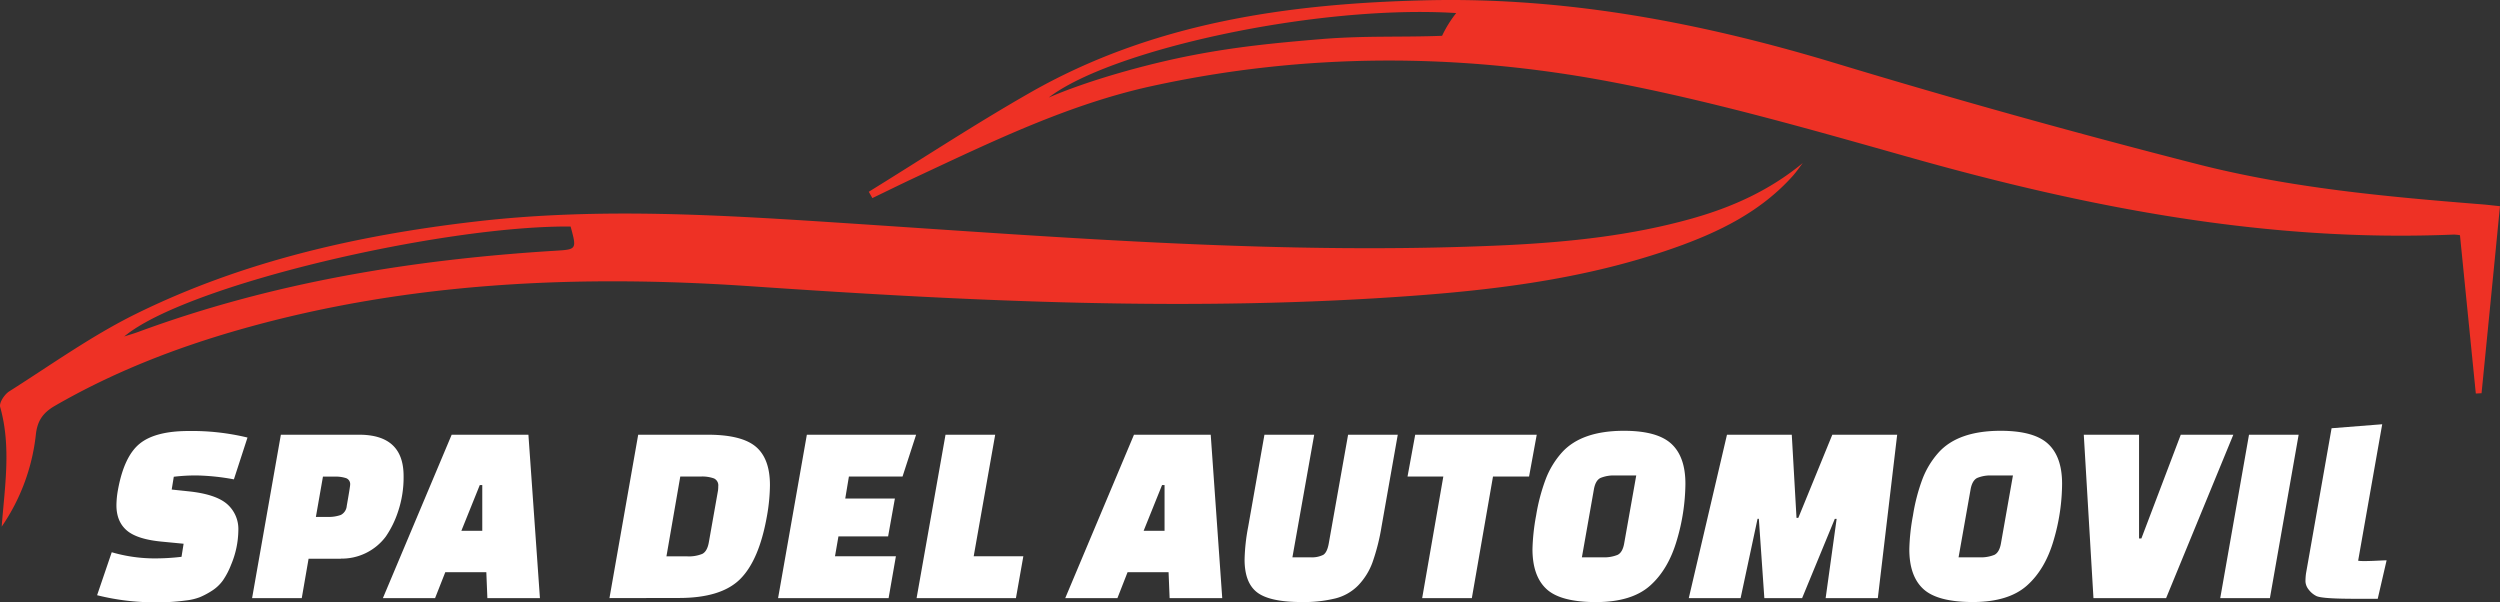 <svg xmlns="http://www.w3.org/2000/svg" viewBox="0 0 814.37 196.11"><rect x="0" y="0" width="814.37" height="196.11" fill="#333333" stroke="none"/><defs><style>.cls-1{fill:#ee3125;}.cls-2{fill:#fff;}</style></defs><g id="Capa_2" data-name="Capa 2"><g id="Capa_1-2" data-name="Capa 1"><path class="cls-1" d="M.55,171.56c1-13.16,3.15-26.06-.5-39-.38-1.36,1.43-4.14,3-5.1,13.64-8.64,26.89-18.15,41.31-25.25,34.67-17.06,71.92-25.54,110.16-30,40.44-4.75,80.8-2.15,121.23.5,71.59,4.71,143.17,10.5,215,7.15,20.42-1,40.72-3.12,60.5-8.7,13.06-3.69,25.21-9.15,36-18.05-1.08,1.4-2.07,2.87-3.24,4.18C573.54,69,559.86,75.66,545.34,80.77,518.21,90.32,490,94.13,461.49,96.26c-72.31,5.42-144.52,1.95-216.71-3-56.15-3.85-111.8-1.47-166.32,14-21.11,6-41.46,13.9-60.55,24.92-3.86,2.23-5.74,4.83-6.23,9.39A65.55,65.55,0,0,1,.55,171.56ZM185.87,73.79c-41.8-.35-125.28,19-145.4,35.82,1.9-.62,3.28-1,4.63-1.51C89,91.92,134.53,84.52,181,81.67,187.81,81.25,187.93,81.26,185.87,73.79Z"/><path class="cls-1" d="M283,62.47c17.49-10.79,34.68-22.09,52.52-32.27,40-22.83,84-29.06,129.21-30.11,45.55-1.06,89.55,7.31,133,20.45q58.57,17.72,117.91,32.89c30.34,7.78,61.58,10.65,92.78,13.13,1.8.14,3.59.37,5.94.61-2,20.52-4,40.72-6,60.92l-1.87.1c-1.7-17-3.41-34-5.16-51.56a11.14,11.14,0,0,0-2.22-.21c-60.28,2.52-118.56-8.69-176.25-24.94-32.53-9.17-65.16-18.58-98.31-24.86C475,17.24,425,17.18,375.4,28c-27.12,5.9-52,18-77,29.68-4.77,2.23-9.49,4.56-14.23,6.85ZM474.36,4.25c-45.48-2.83-112.64,12-132.74,27.53,13.13-5.69,32.14-10.94,46.48-13.72,14.59-2.84,27.18-4.06,42-5.3,14.42-1.2,26.23-.57,39.66-1.1A37.76,37.76,0,0,1,474.36,4.25Z"/><path class="cls-2" d="M31.63,193.89l4.77-14a49.76,49.76,0,0,0,13.11,2,72.63,72.63,0,0,0,9.62-.51l.68-4.26-7.06-.68q-8.1-.76-11.46-3.66t-3.36-8.18a28.93,28.93,0,0,1,.51-5.11q2-10.89,7.11-15t16-4.09a76.8,76.8,0,0,1,19.07,2.13l-4.43,13.62a73.7,73.7,0,0,0-11.92-1.27,59.16,59.16,0,0,0-7.66.42l-.68,4.17,5.7.6q8.68.94,12.35,4.13a10.79,10.79,0,0,1,3.66,8.56,29.61,29.61,0,0,1-2.38,11.24,24.45,24.45,0,0,1-2.6,5,13,13,0,0,1-3.58,3.41,25.41,25.41,0,0,1-4,2.13,18.39,18.39,0,0,1-4.51,1.06,67.49,67.49,0,0,1-9.79.6A76.66,76.66,0,0,1,31.63,193.89Z"/><path class="cls-2" d="M111.08,182H100.52L98.3,194.83H82.12l9.37-53.22H117q14.47,0,14.47,13.45a34.81,34.81,0,0,1-1.79,11.54,31.9,31.9,0,0,1-4,8.17,17.93,17.93,0,0,1-14.68,7.2Zm-5.88-26.74-2.3,13.12h3.75a11.69,11.69,0,0,0,4.38-.64,3.62,3.62,0,0,0,1.92-2.94q1.11-6.3,1.11-6.9a2.06,2.06,0,0,0-1.28-2.13,10.9,10.9,0,0,0-3.83-.51Z"/><path class="cls-2" d="M141.73,194.83h-17l22.4-53.22h25l3.75,53.22H158.76l-.34-8.43H145.05ZM156.29,158l-6,14.9h6.81V158Z"/><path class="cls-2" d="M198.53,194.83l9.36-53.22h22.65q11,0,15.63,3.87T250.81,158a59.79,59.79,0,0,1-1,10.22q-2.55,14.31-8.73,20.44t-19.88,6.13Zm29.8-39.6H221.6l-4.51,26h6.73a11.56,11.56,0,0,0,4.94-.8c1.07-.54,1.78-1.78,2.13-3.71l3-16.94a9.88,9.88,0,0,0,.08-1.37,2.48,2.48,0,0,0-1.36-2.55A11.25,11.25,0,0,0,228.33,155.23Z"/><path class="cls-2" d="M289.3,174.73H273.12L272,181.2h19.84l-2.38,13.63h-36l9.37-53.22h35.59L294,155.23H276.53l-1.19,7.16h16.17Z"/><path class="cls-2" d="M330.94,194.83H298.58L308,141.61h16.18l-7,39.59h16.17Z"/><path class="cls-2" d="M364,194.83H347l22.39-53.22h25l3.75,53.22H381l-.34-8.43H367.3ZM378.54,158l-6,14.9h6.81V158Z"/><path class="cls-2" d="M428.1,141.61,421,181.54h5.79a8.33,8.33,0,0,0,4.26-.8c.85-.54,1.45-1.78,1.79-3.71l6.3-35.42h16.18l-5.28,29.89a67.28,67.28,0,0,1-2.94,11.66,21.43,21.43,0,0,1-4.64,7.5,15.83,15.83,0,0,1-7.37,4.25,42.94,42.94,0,0,1-11.11,1.2q-10.31,0-14.43-3.11t-4.13-10.69a63.25,63.25,0,0,1,1.19-10.81l5.28-29.89Z"/><path class="cls-2" d="M498.09,155.23H486.34l-6.89,39.6H463.27l6.89-39.6H458.5L461,141.61h39.59Z"/><path class="cls-2" d="M529,140.33q10.82,0,15.42,4.22t4.6,13a66.22,66.22,0,0,1-2.77,18.35q-2.78,9.59-8.77,14.9t-17.54,5.33q-11.55,0-16.14-4.22t-4.6-13a68,68,0,0,1,1.19-11A62.07,62.07,0,0,1,503.54,156a28.08,28.08,0,0,1,5.28-8.64Q515.21,140.33,529,140.33Zm-9.79,19.07-3.91,22.14H522a11.53,11.53,0,0,0,4.94-.8c1.08-.54,1.79-1.78,2.13-3.71L533,154.89H526.2a11.28,11.28,0,0,0-4.86.81C520.26,156.24,519.55,157.48,519.21,159.4Z"/><path class="cls-2" d="M567,194.83H550.12l12.44-53.22h21.11l1.54,27.08h.59l11.07-27.08H618l-6.3,53.22h-17l3.58-25.8h-.6l-10.64,25.8H574.73L572.94,169h-.42Z"/><path class="cls-2" d="M651.71,140.33q10.81,0,15.41,4.22t4.6,13A65.85,65.85,0,0,1,669,175.88q-2.76,9.59-8.77,14.9t-17.54,5.33q-11.53,0-16.14-4.22t-4.59-13a66.93,66.93,0,0,1,1.19-11A60.62,60.62,0,0,1,626.25,156a27.88,27.88,0,0,1,5.28-8.64Q637.92,140.33,651.71,140.33Zm-9.79,19.07L638,181.54h6.73a11.56,11.56,0,0,0,4.94-.8c1.07-.54,1.79-1.78,2.13-3.71l3.91-22.14H648.9a11.2,11.2,0,0,0-4.85.81C643,156.24,642.26,157.48,641.92,159.4Z"/><path class="cls-2" d="M710.38,141.61H727.5l-21.89,53.22H681.94l-3.15-53.22h18v33.8h.76Z"/><path class="cls-2" d="M723.24,194.83l9.37-53.22h16.17l-9.36,53.22Z"/><path class="cls-2" d="M776,138.2l-7.84,44.45c1.65.34,8.37-.17,9.27-.12l-2.89,12.52c-7.49,0-17.79.17-20-.9A7.2,7.2,0,0,1,752,192a4.56,4.56,0,0,1-1-2.6,19.51,19.51,0,0,1,.17-2.56l8.34-47.34Z"/></g></g></svg>